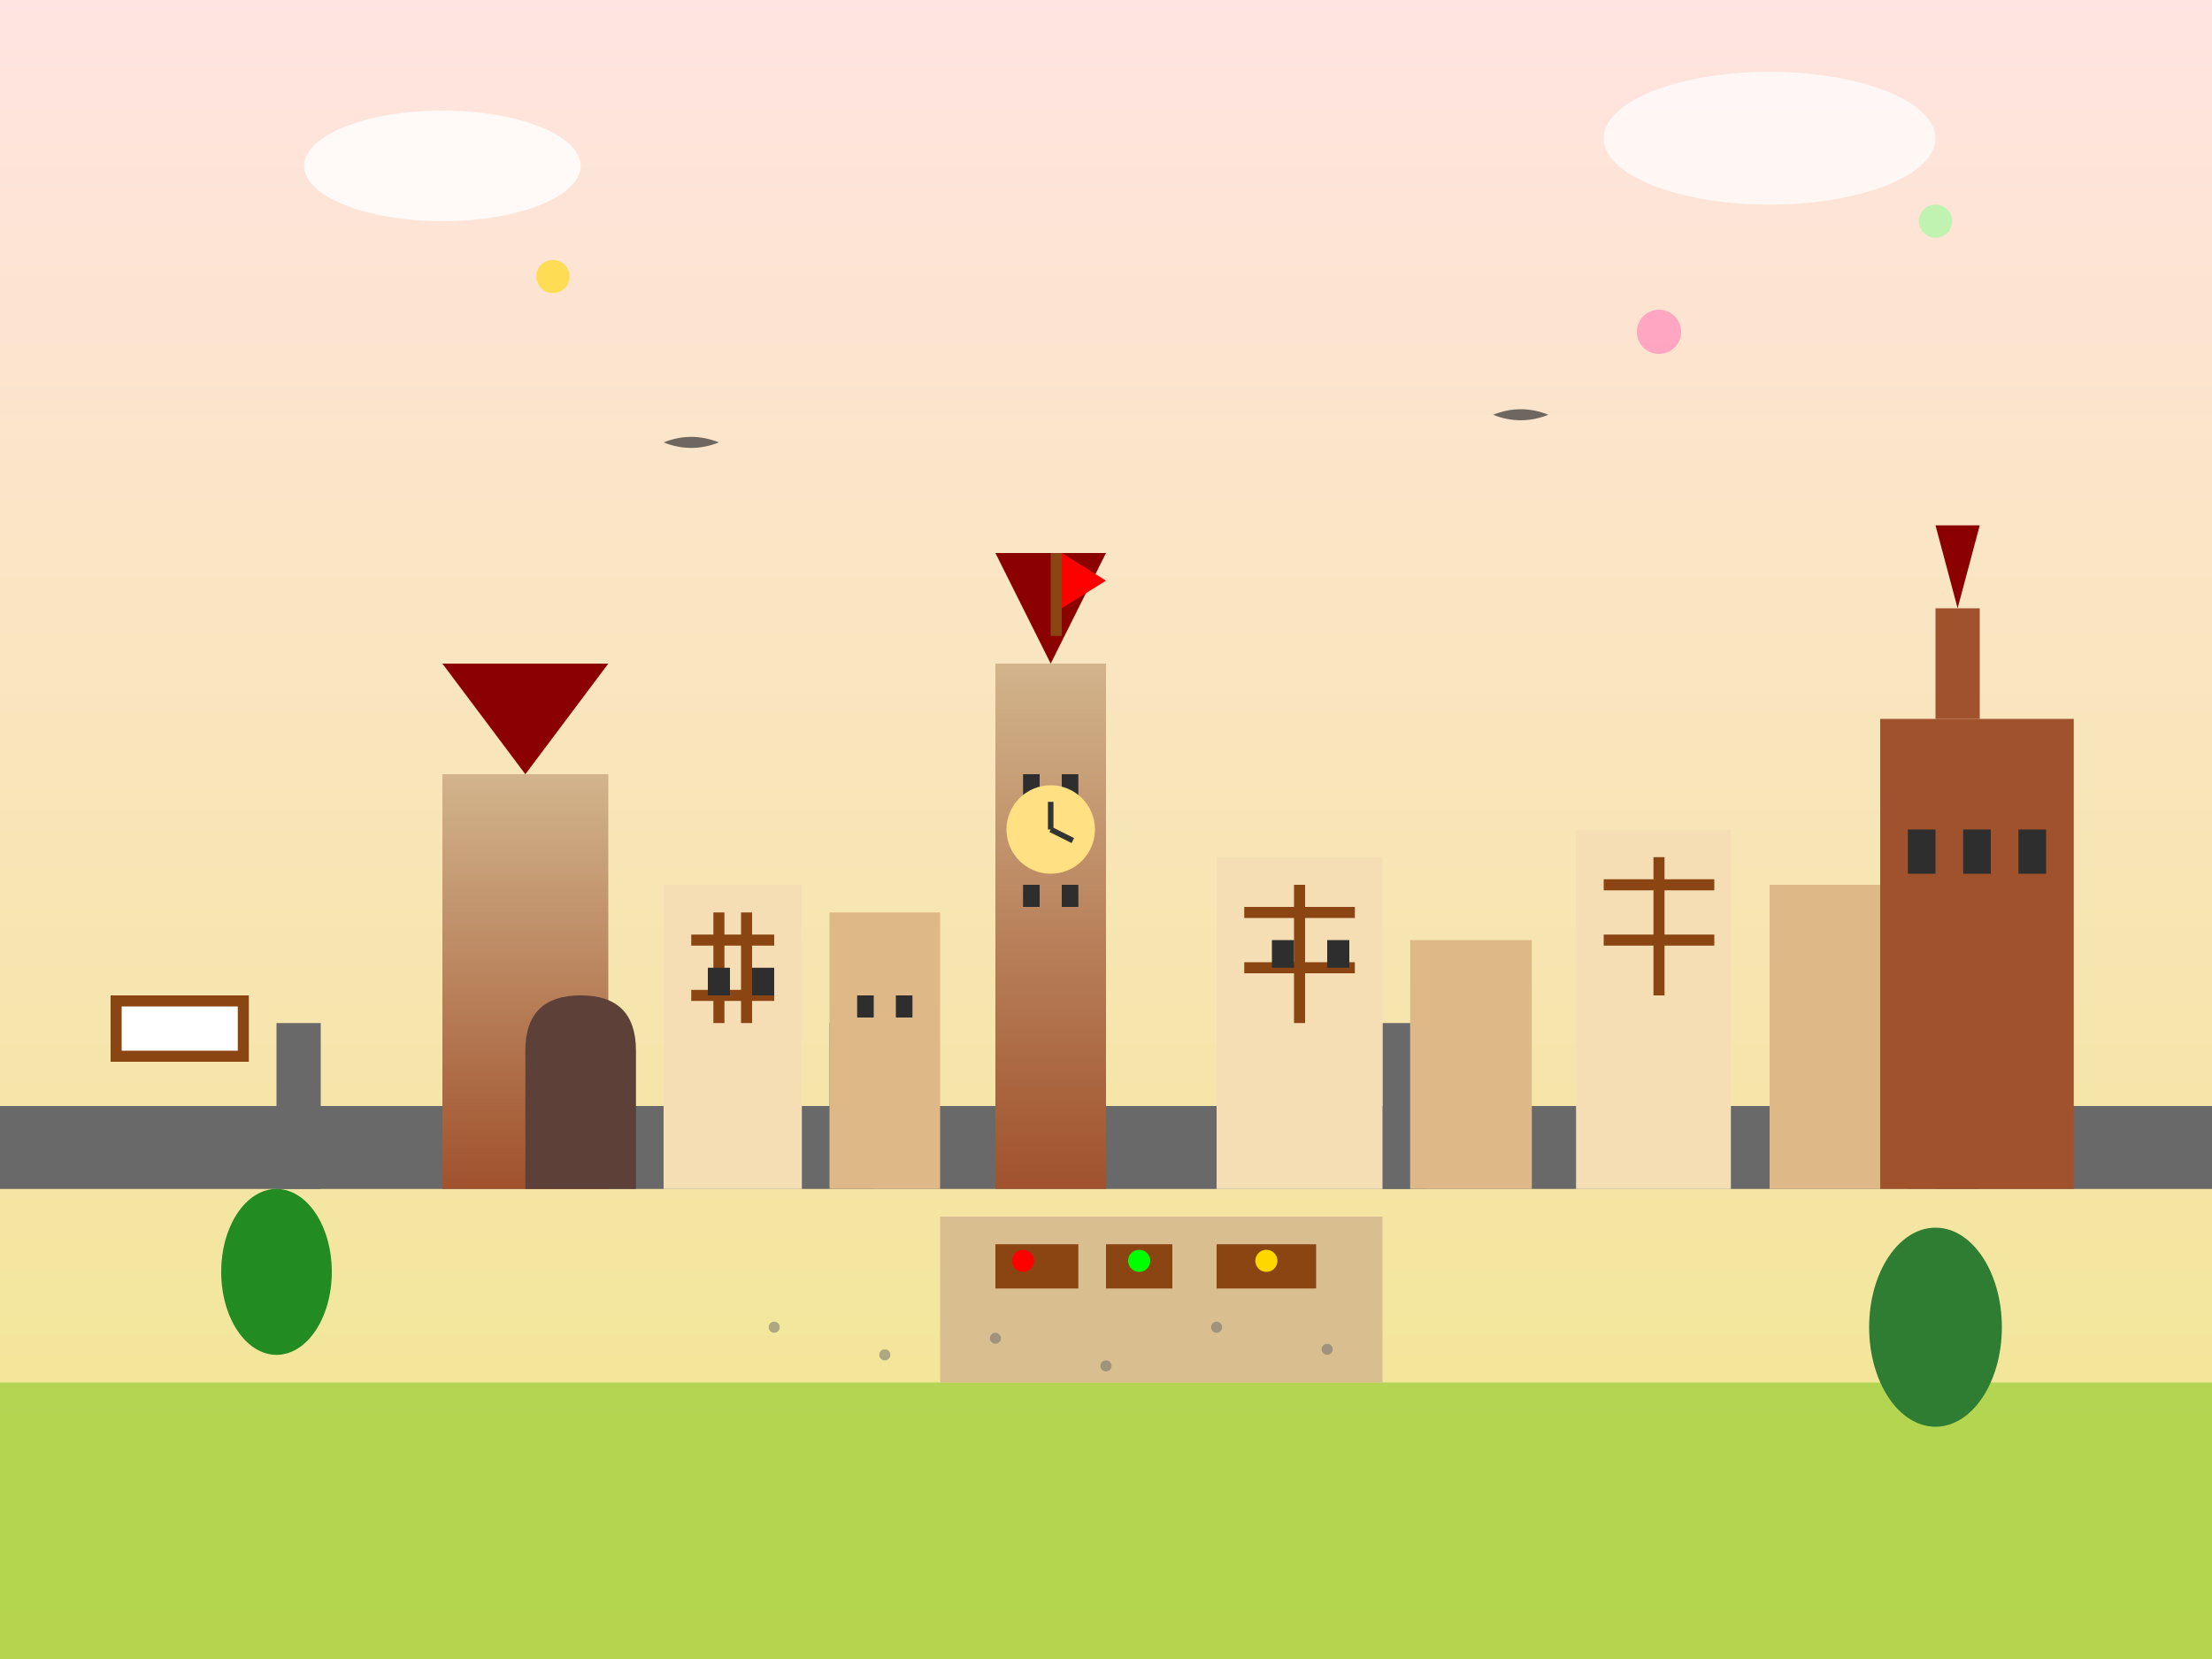 <svg width="400" height="300" viewBox="0 0 400 300" xmlns="http://www.w3.org/2000/svg">
  <rect x="0" y="0" width="400" height="300" fill="#808080" stroke="none"/>
  <defs>
    <linearGradient id="rothenburgSky" x1="0%" y1="0%" x2="0%" y2="100%">
      <stop offset="0%" style="stop-color:#FFE4E1;stop-opacity:1" />
      <stop offset="100%" style="stop-color:#F0E68C;stop-opacity:1" />
    </linearGradient>
    
    <linearGradient id="medievalGradient" x1="0%" y1="0%" x2="0%" y2="100%">
      <stop offset="0%" style="stop-color:#D2B48C;stop-opacity:1" />
      <stop offset="100%" style="stop-color:#A0522D;stop-opacity:1" />
    </linearGradient>
  </defs>
  
  <!-- Sky background -->
  <rect width="400" height="300" fill="url(#rothenburgSky)"/>
  
  <!-- Ground -->
  <rect x="0" y="250" width="400" height="50" fill="#9ACD32" opacity="0.7"/>
  
  <!-- Town wall -->
  <rect x="0" y="200" width="400" height="15" fill="#696969"/>
  <rect x="50" y="185" width="8" height="30" fill="#696969"/>
  <rect x="150" y="185" width="8" height="30" fill="#696969"/>
  <rect x="250" y="185" width="8" height="30" fill="#696969"/>
  <rect x="350" y="185" width="8" height="30" fill="#696969"/>
  
  <!-- Markusturm (Marcus Tower) -->
  <rect x="180" y="120" width="20" height="95" fill="url(#medievalGradient)"/>
  <polygon points="190,120 180,100 200,100" fill="#8B0000"/>
  <rect x="185" y="140" width="3" height="4" fill="#2E2E2E"/>
  <rect x="192" y="140" width="3" height="4" fill="#2E2E2E"/>
  <rect x="185" y="160" width="3" height="4" fill="#2E2E2E"/>
  <rect x="192" y="160" width="3" height="4" fill="#2E2E2E"/>
  
  <!-- Clock on tower -->
  <circle cx="190" cy="150" r="8" fill="#FFE082"/>
  <line x1="190" y1="150" x2="190" y2="145" stroke="#333" stroke-width="1"/>
  <line x1="190" y1="150" x2="194" y2="152" stroke="#333" stroke-width="1"/>
  
  <!-- Rödertor (city gate) -->
  <rect x="80" y="140" width="30" height="75" fill="url(#medievalGradient)"/>
  <path d="M95 215 Q95 200 95 190 Q95 180 105 180 Q115 180 115 190 Q115 200 115 215" fill="#5D4037"/>
  <polygon points="95,140 80,120 110,120" fill="#8B0000"/>
  
  <!-- Medieval houses with half-timber -->
  <rect x="120" y="160" width="25" height="55" fill="#F5DEB3"/>
  <rect x="150" y="165" width="20" height="50" fill="#DEB887"/>
  <rect x="220" y="155" width="30" height="60" fill="#F5DEB3"/>
  <rect x="255" y="170" width="22" height="45" fill="#DEB887"/>
  <rect x="285" y="150" width="28" height="65" fill="#F5DEB3"/>
  <rect x="320" y="160" width="25" height="55" fill="#DEB887"/>
  
  <!-- Half-timber details -->
  <line x1="125" y1="170" x2="140" y2="170" stroke="#8B4513" stroke-width="2"/>
  <line x1="125" y1="180" x2="140" y2="180" stroke="#8B4513" stroke-width="2"/>
  <line x1="130" y1="165" x2="130" y2="185" stroke="#8B4513" stroke-width="2"/>
  <line x1="135" y1="165" x2="135" y2="185" stroke="#8B4513" stroke-width="2"/>
  
  <line x1="225" y1="165" x2="245" y2="165" stroke="#8B4513" stroke-width="2"/>
  <line x1="225" y1="175" x2="245" y2="175" stroke="#8B4513" stroke-width="2"/>
  <line x1="235" y1="160" x2="235" y2="185" stroke="#8B4513" stroke-width="2"/>
  
  <line x1="290" y1="160" x2="310" y2="160" stroke="#8B4513" stroke-width="2"/>
  <line x1="290" y1="170" x2="310" y2="170" stroke="#8B4513" stroke-width="2"/>
  <line x1="300" y1="155" x2="300" y2="180" stroke="#8B4513" stroke-width="2"/>
  
  <!-- Windows -->
  <rect x="128" y="175" width="4" height="5" fill="#2E2E2E"/>
  <rect x="136" y="175" width="4" height="5" fill="#2E2E2E"/>
  <rect x="155" y="180" width="3" height="4" fill="#2E2E2E"/>
  <rect x="162" y="180" width="3" height="4" fill="#2E2E2E"/>
  <rect x="230" y="170" width="4" height="5" fill="#2E2E2E"/>
  <rect x="240" y="170" width="4" height="5" fill="#2E2E2E"/>
  
  <!-- St. Jakob's Church -->
  <rect x="340" y="130" width="35" height="85" fill="#A0522D"/>
  <rect x="350" y="110" width="8" height="20" fill="#A0522D"/>
  <polygon points="354,110 350,95 358,95" fill="#8B0000"/>
  <rect x="345" y="150" width="5" height="8" fill="#2E2E2E"/>
  <rect x="355" y="150" width="5" height="8" fill="#2E2E2E"/>
  <rect x="365" y="150" width="5" height="8" fill="#2E2E2E"/>
  
  <!-- Market square -->
  <rect x="170" y="220" width="80" height="30" fill="#D2B48C" opacity="0.8"/>
  
  <!-- Market stalls -->
  <rect x="180" y="225" width="15" height="8" fill="#8B4513"/>
  <rect x="200" y="225" width="12" height="8" fill="#8B4513"/>
  <rect x="220" y="225" width="18" height="8" fill="#8B4513"/>
  
  <!-- Christmas market elements -->
  <circle cx="185" cy="228" r="2" fill="#FF0000"/>
  <circle cx="206" cy="228" r="2" fill="#00FF00"/>
  <circle cx="229" cy="228" r="2" fill="#FFD700"/>
  
  <!-- Romantic Road sign -->
  <rect x="20" y="180" width="25" height="12" fill="#8B4513"/>
  <rect x="22" y="182" width="21" height="8" fill="#FFFFFF"/>
  
  <!-- Trees -->
  <ellipse cx="50" cy="230" rx="10" ry="15" fill="#228B22"/>
  <ellipse cx="350" cy="240" rx="12" ry="18" fill="#2E7D32"/>
  
  <!-- Cobblestone street pattern -->
  <circle cx="140" cy="240" r="1" fill="#696969" opacity="0.5"/>
  <circle cx="160" cy="245" r="1" fill="#696969" opacity="0.5"/>
  <circle cx="180" cy="242" r="1" fill="#696969" opacity="0.5"/>
  <circle cx="200" cy="247" r="1" fill="#696969" opacity="0.5"/>
  <circle cx="220" cy="240" r="1" fill="#696969" opacity="0.5"/>
  <circle cx="240" cy="244" r="1" fill="#696969" opacity="0.5"/>
  
  <!-- Medieval flags -->
  <rect x="190" y="100" width="2" height="15" fill="#8B4513"/>
  <polygon points="192,100 200,105 192,110" fill="#FF0000"/>
  
  <!-- Fairy tale atmosphere -->
  <circle cx="100" cy="50" r="3" fill="#FFD700" opacity="0.6"/>
  <circle cx="300" cy="60" r="4" fill="#FF69B4" opacity="0.5"/>
  <circle cx="350" cy="40" r="3" fill="#98FB98" opacity="0.6"/>
  
  <!-- Birds -->
  <path d="M120 80 Q125 78 130 80 Q125 82 120 80" fill="#333333" opacity="0.7"/>
  <path d="M270 75 Q275 73 280 75 Q275 77 270 75" fill="#333333" opacity="0.7"/>
  
  <!-- Clouds -->
  <ellipse cx="80" cy="30" rx="25" ry="10" fill="#FFFFFF" opacity="0.8"/>
  <ellipse cx="320" cy="25" rx="30" ry="12" fill="#FFFFFF" opacity="0.7"/>
</svg>